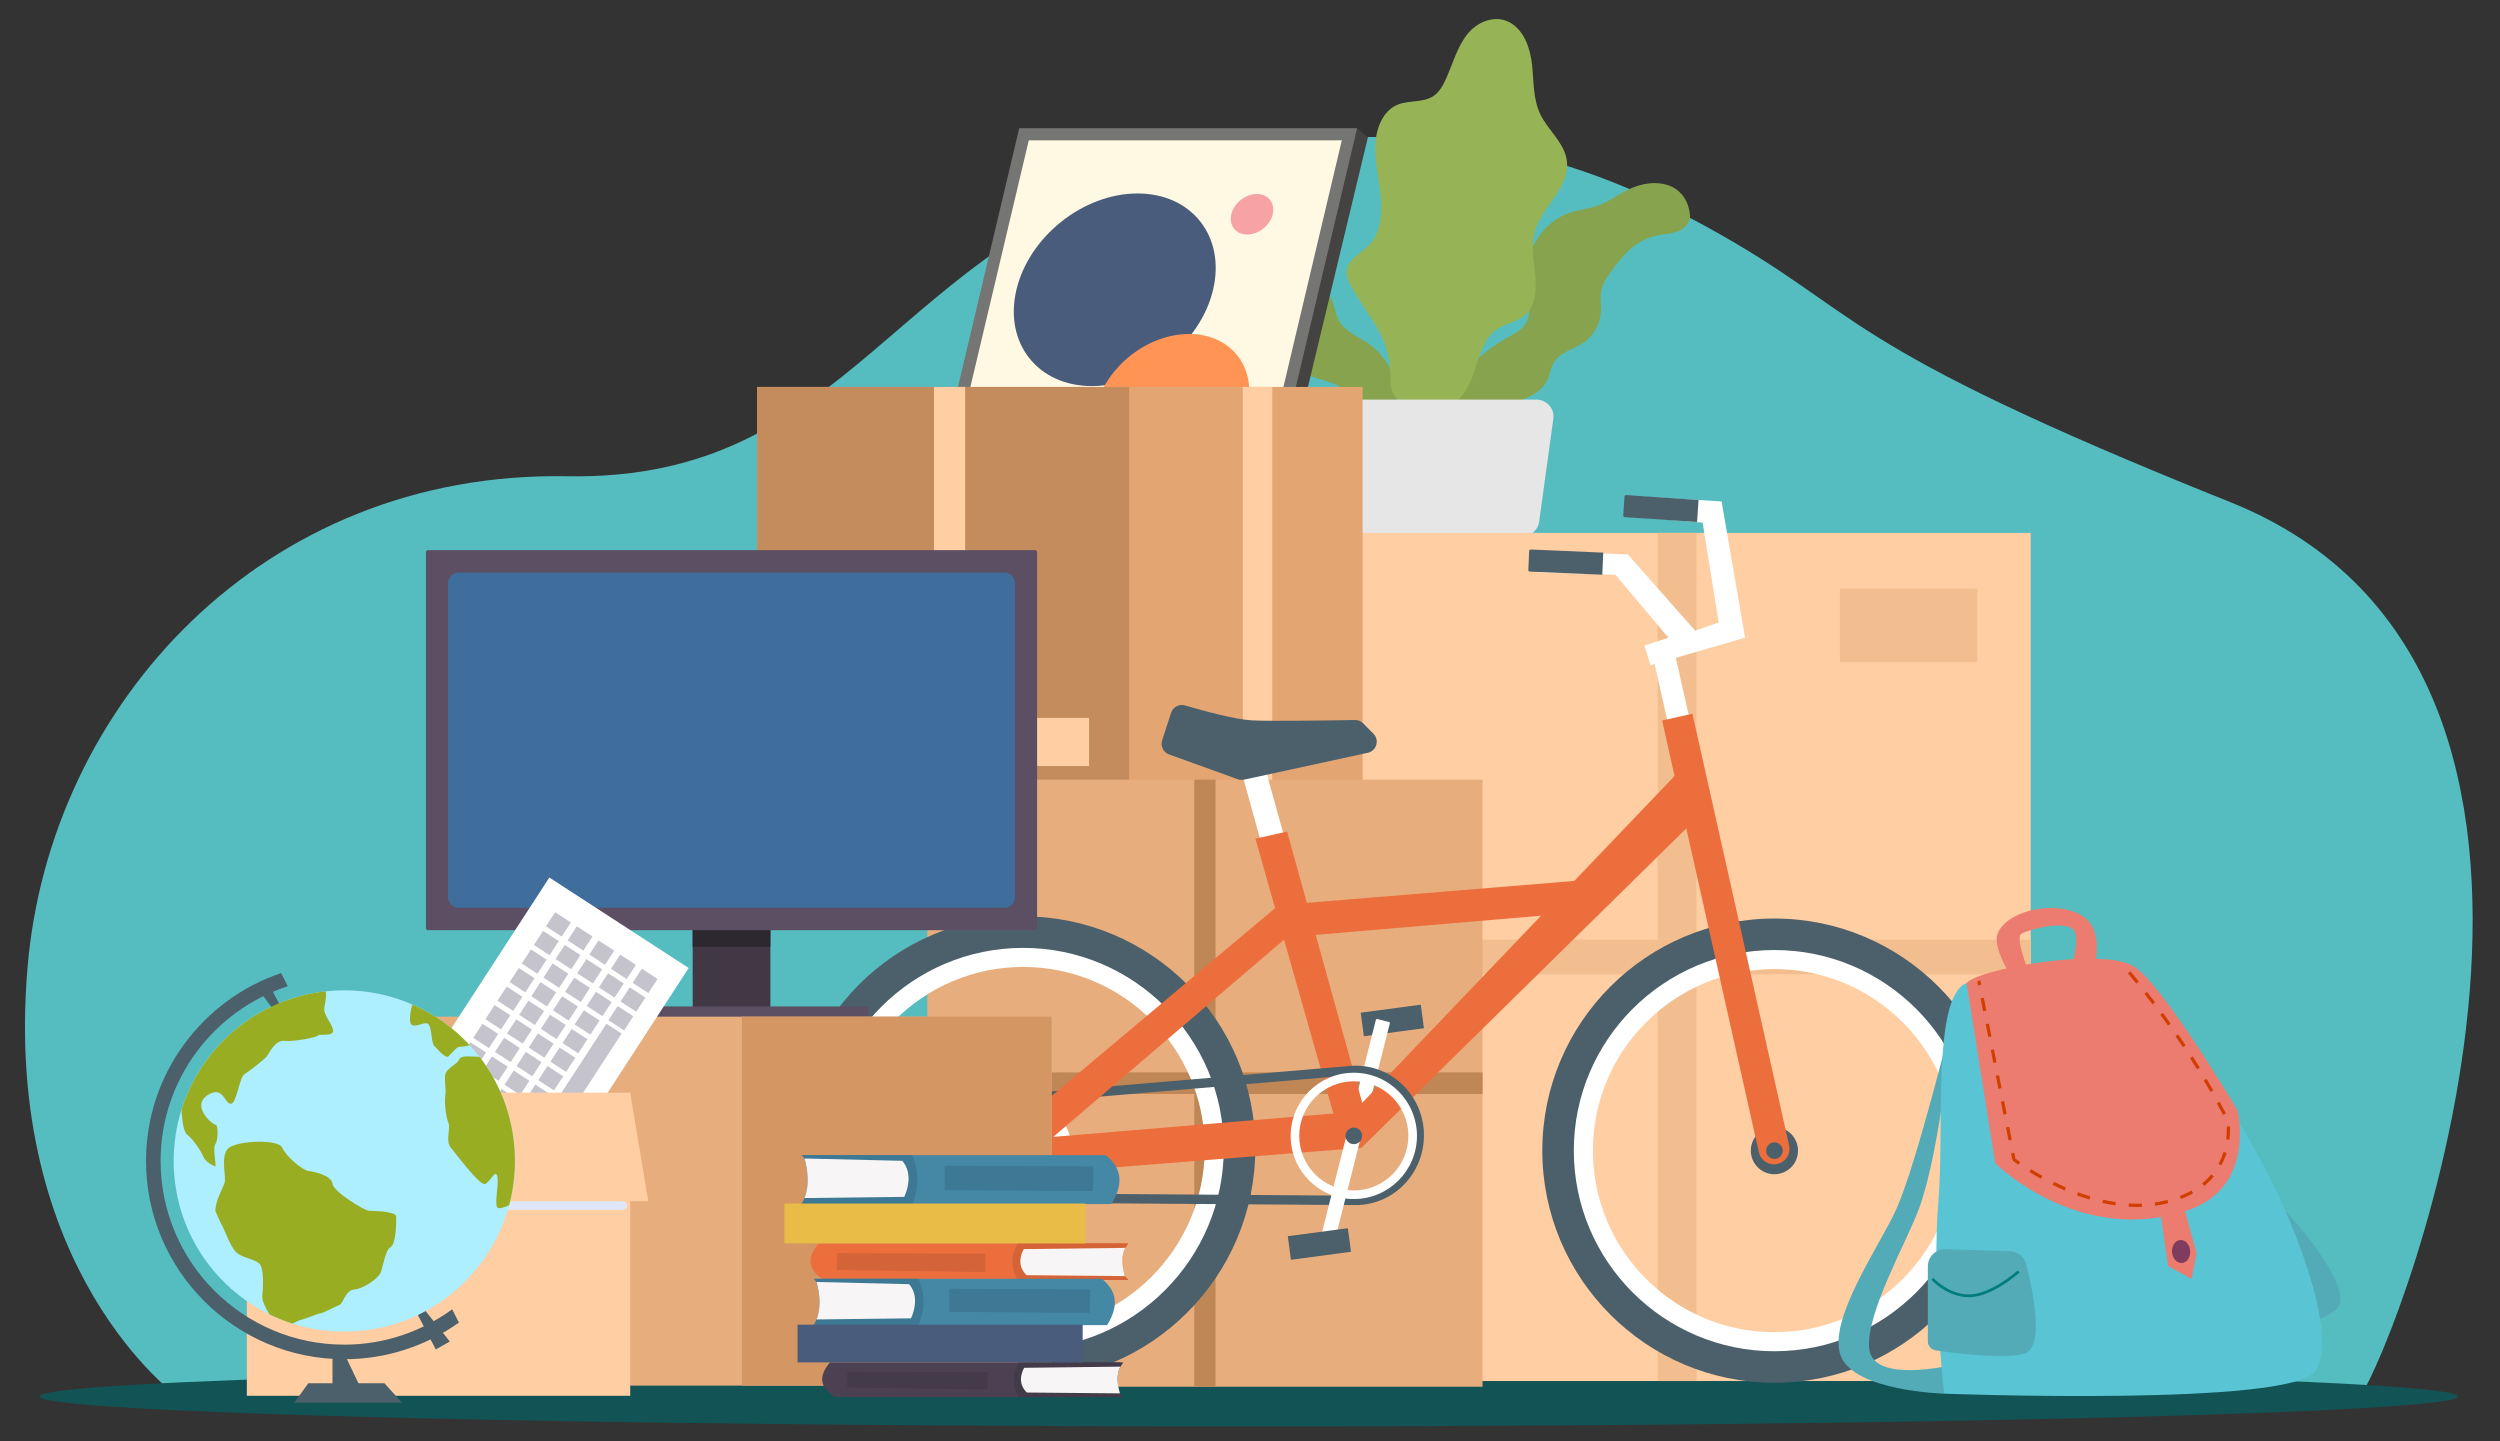 <?xml version="1.0" encoding="UTF-8"?>
<!-- Generator: Adobe Illustrator 28.3.0, SVG Export Plug-In . SVG Version: 6.00 Build 0)  -->
<svg xmlns="http://www.w3.org/2000/svg" xmlns:xlink="http://www.w3.org/1999/xlink" version="1.1" id="Ebene_1" x="0px" y="0px" viewBox="0 0 914 527" xml:space="preserve">
<rect x="0" y="0" width="914" height="527" fill="#333333" stroke="none"/>
<g>
	<g>
		<path fill="#55BDC0" d="M65.449,510.999c0,0-64.775-46.023-55.384-157.307C18.179,257.535,96.2,172.091,207.266,174.12    c104.501,1.909,118.813-85.423,223.494-113.813c90.149-24.449,151.476-0.331,193.445,22.763    c58.221,32.036,44.001,41.552,191.11,100.477c155.62,62.336,62.214,305.899,47.31,327.453H65.449z"></path>
	</g>
	<path fill="#125355" d="M898.546,510.534c0,6.056-197.914,10.966-442.054,10.966s-442.054-4.91-442.054-10.966   c0-6.056,197.914-10.966,442.054-10.966S898.546,504.478,898.546,510.534z"></path>
	<g>
		<g>
			<path fill="#88A34D" d="M486.419,139.829c-2.581-0.924-5.265-1.434-7.776-2.594c-2.511-1.159-4.936-3.16-5.779-5.857     c-0.724-2.316-0.173-4.725-0.515-7.098c-0.899-6.254-7.305-10.221-11.082-15.458c-2.629-3.646-3.998-8.002-5.317-12.255     c-1.554-5.011-3.12-10.087-3.457-15.222c-0.244-3.713,0.748-8.136,4.157-8.882c3.34-0.731,6.676,2.717,7.998,6.207     c1.321,3.49,1.487,7.29,3.054,10.689c4.08,8.843,16.066,12.081,19.522,21.154c0.805,2.113,1.066,4.4,2.114,6.415     c2.234,4.296,7.187,6.06,11.108,8.785c5.37,3.732,9.209,9.944,10.118,16.376c0.721,5.091-1.037,12.514-7.131,12.136     c-1.776-0.11-2.851-1.56-3.764-3.052c-1.24-2.025-2.344-4.094-4.053-5.774C493.041,142.869,489.676,140.995,486.419,139.829z"></path>
			<path fill="#88A34D" d="M551.743,123.045c2.29-1.284,4.761-2.524,6.12-4.824c2.294-3.88,0.661-9.173,0.146-13.948     c-1.271-11.79,5.644-23.189,16.12-26.572c3.512-1.134,7.317-1.442,10.751-2.767c3.033-1.17,5.678-3.095,8.511-4.662     c4.623-2.558,10.077-4.184,15.496-2.84c5.419,1.344,8.691,5.974,8.978,11.666c0.087,1.731-1.433,3.931-3.335,4.99     c-1.411,0.786-4.134,1.344-5.771,1.534c-10.038,1.165-14.358,6.293-20.283,14.361c-1.456,1.983-2.748,4.194-3.119,6.74     c-0.314,2.157,0.051,4.424-0.018,6.628c-0.148,4.745-2.426,9.155-6.051,11.712c-3.741,2.639-8.935,3.54-11.273,7.577     c-1.126,1.945-1.401,4.364-2.375,6.406c-1.981,4.154-6.458,6.118-10.656,7.757c-4.614,1.802-9.233,3.708-13.962,5.232     c-2.519,0.812-6.205,0.714-7.678-2.358c-1.287-2.685-0.475-5.997,0.387-8.455c1.191-3.394,3.119-6.521,5.549-9.019     C542.858,128.525,547.298,125.538,551.743,123.045z"></path>
			<path fill="#96B456" d="M504.79,122.41c-2.985-5.995-7.178-11.332-10.509-17.153c-0.984-1.719-1.919-3.578-1.945-5.493     c-0.066-4.806,5.104-6.964,8.226-10.19c4.096-4.233,4.815-11.041,4.251-17.37c-0.563-6.329-2.196-12.687-1.997-18.962     c0.199-6.275,2.749-12.785,8.211-14.99c4.071-1.644,9.156-0.676,12.848-3.019c2.263-1.436,3.665-3.926,4.795-6.439     c2.434-5.414,4.013-11.41,7.575-16.027c3.561-4.617,9.985-7.534,15.543-4.668c5.413,2.791,7.715,9.675,8.352,15.741     c0.638,6.066,0.318,12.395,3.042,18.011c2.666,5.497,8.017,9.743,9.411,15.615c2.57,10.829-9.421,17.86-11.756,28.244     c-1.097,4.875,0.035,10.169,0.474,15.309c0.439,5.14-0.038,10.778-3.55,14.013c-2.867,2.639-7.146,3.098-10.375,5.264     c-7.462,5.008-7.029,16.976-12.654,24.089c-4.027,5.092-11.264,6.585-17.687,4.699c-2.637-0.774-5.936-2.162-7.48-4.788     c-1.41-2.397-1.138-5.444-1.224-8.011C508.177,131.45,507.017,126.883,504.79,122.41z"></path>
			<path fill="#E6E6E6" d="M556.411,196.125h-65.113c-3.178,0-5.866-2.277-6.287-5.327l-5.214-37.755     c-0.509-3.682,2.45-6.955,6.287-6.955h75.541c3.837,0,6.795,3.273,6.287,6.955l-5.215,37.755     C562.276,193.848,559.589,196.125,556.411,196.125z"></path>
		</g>
		<g>
			
				<rect x="458.123" y="220.599" transform="matrix(6.123234e-17 -1 1 6.123234e-17 263.293 963.027)" fill="#FFCEA2" width="310.074" height="258.537"></rect>
			<rect x="672.66" y="215.214" fill="#F2BE8F" width="50.216" height="26.876"></rect>
			
				<rect x="606.83" y="220.599" transform="matrix(6.123234e-17 -1 1 6.123234e-17 263.292 963.028)" fill="#F2BE8F" width="12.66" height="258.537"></rect>
			
				<rect x="458.123" y="342.787" transform="matrix(6.123234e-17 -1 1 6.123234e-17 263.293 963.027)" fill="#F2BE8F" width="310.074" height="14.162"></rect>
		</g>
		<g>
			<g>
				<g>
					<g>
						<g>
							<polygon fill="#FFF8E3" points="453.382,217.955 334.391,217.955 374.374,49.083 493.365,49.083        "></polygon>
							<polygon fill="#454341" points="496.164,46.858 500.093,50.274 475.548,152.44 467.786,148.664        "></polygon>
							<g>
								<path fill="#757574" d="M455.128,220.181H331.591l41.037-173.323h123.536L455.128,220.181z M337.19,215.729h114.446          l38.929-164.42H376.119L337.19,215.729z"></path>
							</g>
						</g>
						<path fill="#495C7C" d="M443.504,105.94c-4.604,19.446-24.432,35.21-44.288,35.21s-32.219-15.764-27.615-35.21        s24.432-35.21,44.288-35.21C435.745,70.729,448.109,86.493,443.504,105.94z"></path>
						<path fill="#FF9455" d="M456.004,149.233c-3.548,14.986-18.829,27.135-34.131,27.135c-15.301,0-24.83-12.149-21.281-27.135        c3.548-14.986,18.829-27.135,34.131-27.135C450.024,122.098,459.552,134.246,456.004,149.233z"></path>
						<path fill="#649798" d="M403.425,182.189c-2.178,9.198-11.557,16.655-20.948,16.655c-9.392,0-15.24-7.457-13.062-16.655        c2.177-9.198,11.556-16.654,20.948-16.654C399.755,165.535,405.603,172.991,403.425,182.189z"></path>
						<path fill="#F7A2A3" d="M465.301,78.334c-0.969,4.09-5.139,7.405-9.315,7.405c-4.176,0-6.777-3.316-5.808-7.405        c0.969-4.09,5.139-7.406,9.315-7.406C463.669,70.928,466.27,74.244,465.301,78.334z"></path>
					</g>
				</g>
			</g>
			<g>
				<rect x="276.809" y="141.464" fill="#E3A572" width="221.356" height="148.097"></rect>
				<rect x="276.809" y="141.464" fill="#C48C5C" width="136.015" height="148.097"></rect>
				<rect x="341.463" y="141.464" fill="#FFCEA2" width="11.406" height="148.097"></rect>
				<rect x="454.363" y="141.464" fill="#FFCEA2" width="10.767" height="148.097"></rect>
				<rect x="365.129" y="262.467" fill="#FFCEA2" width="33.034" height="17.605"></rect>
			</g>
		</g>
		<g>
			<rect x="339.028" y="285.041" fill="#E8AD7D" width="202.988" height="221.946"></rect>
			<rect x="339.028" y="392.077" fill="#BF8756" width="202.988" height="7.875"></rect>
			<rect x="436.642" y="285.041" fill="#BF8756" width="7.761" height="221.946"></rect>
		</g>
		<g>
			
				<rect x="498.172" y="368.659" transform="matrix(0.991 -0.132 0.132 0.991 -44.87 70.648)" fill="#4C606B" width="22.161" height="8.706"></rect>
			<path fill="#FFFFFF" d="M492.209,415.614l10.828-42.812c0.048-0.188,0.239-0.302,0.427-0.255l4.411,1.117     c0.188,0.048,0.302,0.239,0.255,0.427l-10.828,42.81L492.209,415.614z"></path>
			<path fill="#FFFFFF" d="M648.729,497.476c-42.349,0-76.801-34.453-76.801-76.801c0-42.348,34.453-76.801,76.801-76.801     c42.348,0,76.801,34.453,76.801,76.801C725.529,463.023,691.077,497.476,648.729,497.476z M648.729,354.3     c-36.599,0-66.375,29.776-66.375,66.375c0,36.599,29.776,66.375,66.375,66.375c36.599,0,66.375-29.776,66.375-66.375     C715.104,384.076,685.328,354.3,648.729,354.3z"></path>
			<polygon fill="#FFFFFF" points="500.293,416.887 491.781,418.799 450.033,268.285 458.546,266.373    "></polygon>
			<path fill="#4C606B" d="M648.729,505.536c-46.792,0-84.86-38.068-84.86-84.86c0-46.793,38.068-84.86,84.86-84.86     c46.792,0,84.86,38.068,84.86,84.86C733.589,467.468,695.521,505.536,648.729,505.536z M648.729,347.334     c-40.44,0-73.341,32.901-73.341,73.341c0,40.44,32.901,73.34,73.341,73.34c40.44,0,73.34-32.901,73.34-73.34     C722.069,380.235,689.169,347.334,648.729,347.334z"></path>
			<g>
				<circle fill="#FFFFFF" cx="374.074" cy="419.887" r="17.639"></circle>
				<path fill="#FFFFFF" d="M374.074,496.688c-42.348,0-76.801-34.453-76.801-76.801c0-42.348,34.453-76.801,76.801-76.801      c42.348,0,76.801,34.453,76.801,76.801C450.875,462.235,416.422,496.688,374.074,496.688z M374.074,353.511      c-36.6,0-66.376,29.776-66.376,66.375s29.776,66.375,66.376,66.375c36.599,0,66.375-29.776,66.375-66.375      S410.673,353.511,374.074,353.511z"></path>
				<path fill="#4C606B" d="M374.074,504.747c-46.792,0-84.86-38.068-84.86-84.86s38.068-84.86,84.86-84.86      s84.86,38.068,84.86,84.86S420.866,504.747,374.074,504.747z M374.074,346.546c-40.44,0-73.34,32.901-73.34,73.34      s32.901,73.34,73.34,73.34s73.34-32.901,73.34-73.34S414.514,346.546,374.074,346.546z"></path>
			</g>
			<polygon fill="#EC6E3D" points="500.477,411.972 490.154,416.506 458.973,306.612 470.563,304.01    "></polygon>
			
				<rect x="623.226" y="237.318" transform="matrix(0.976 -0.219 0.219 0.976 -55.826 145.308)" fill="#FFFFFF" width="8.054" height="174.089"></rect>
			<polygon fill="#EC6E3D" points="618.916,276.7 623.252,296.237 497.75,419.629 492.154,409.338    "></polygon>
			<g>
				<path fill="#4C606B" d="M495.639,440.584l-121.671-0.866c-10.725,0-19.458-8.918-19.458-19.88      c0-10.139,7.445-18.638,17.32-19.766l121.151-10.314c0.842-0.098,1.743-0.152,2.659-0.152c13.762,0,24.955,11.436,24.955,25.486      C520.594,429.148,509.401,440.584,495.639,440.584z M495.639,393.038c-0.785,0-1.561,0.044-2.324,0.131l-121.148,10.313      c-8.091,0.926-14.231,7.959-14.231,16.355c0,9.071,7.197,16.448,16.042,16.448l121.671,0.866      c11.861,0,21.517-9.894,21.517-22.06C517.167,402.932,507.51,393.038,495.639,393.038z"></path>
			</g>
			<path fill="#EC6E3D" d="M493.2,406.603l-108.132,9.038l87.288-74.594l-6.193-9.025l-97.746,82.098     c-2.501,1.916-3.745,5.067-3.233,8.189c0.715,4.359,4.613,7.45,8.99,7.128l123.575-9.808L493.2,406.603z"></path>
			<polygon fill="#EC6E3D" points="579.913,321.718 570.909,334.138 472.471,342.512 468.615,330.826    "></polygon>
			<path fill="#4C606B" d="M657.353,420.676c0,4.763-3.862,8.624-8.624,8.624c-4.763,0-8.625-3.862-8.625-8.624     c0-4.763,3.862-8.625,8.625-8.625C653.492,412.051,657.353,415.912,657.353,420.676z"></path>
			<path fill="#4C606B" d="M428.145,260.609l-3.26,10.03c-0.692,2.129,0.43,4.424,2.537,5.184l25.111,9.068     c0.734,0.265,1.527,0.317,2.289,0.152l45.244-9.821c3.194-0.693,4.369-4.636,2.076-6.965l-3.726-3.784     c-0.798-0.81-1.89-1.258-3.027-1.237c-6.645,0.118-30.04,0.498-37.52,0.142c-6.338-0.302-18.423-3.646-24.609-5.468     C431.105,257.276,428.84,258.473,428.145,260.609z"></path>
			<path fill="#FFFFFF" d="M637.997,233.125l-8.583-49.799l-28.787-1.762c-1.385,2.606-1.406,4.92,0.096,7.725l21.753,1.778     l5.881,36.514l-8.609,2.98l-24.633-27.877l-33.486-1.264c-2.061,2.494-1.883,5.654,0.649,7.774l28.301,0.945l19.428,23.014     l-8.805,2.833l2.196,7.208L637.997,233.125z"></path>
			<path fill="#EC6E3D" d="M649.812,425.55c-3.056,0.686-6.089-1.235-6.776-4.29l-35.36-157.844l11.066-2.485l35.36,157.844     C654.788,421.83,652.867,424.864,649.812,425.55z"></path>
			<path fill="#4C606B" d="M585.803,210.126l-26.502-1.147c-0.315-0.014-0.559-0.28-0.546-0.595l0.3-6.94     c0.014-0.315,0.28-0.559,0.595-0.546l26.502,1.148L585.803,210.126z"></path>
			<path fill="#4C606B" d="M620.448,190.858l-26.467-1.789c-0.315-0.021-0.553-0.294-0.531-0.608l0.469-6.93     c0.021-0.315,0.294-0.552,0.608-0.531l26.466,1.789L620.448,190.858z"></path>
			<g>
				<path fill="#FFFFFF" d="M494.953,438.365c-12.732,0-23.089-10.358-23.089-23.089c0-12.732,10.358-23.089,23.089-23.089      c12.732,0,23.089,10.358,23.089,23.089C518.042,428.007,507.685,438.365,494.953,438.365z M494.953,395.321      c-11.003,0-19.955,8.952-19.955,19.955c0,11.003,8.952,19.955,19.955,19.955c11.003,0,19.955-8.952,19.955-19.955      C514.908,404.273,505.957,395.321,494.953,395.321z"></path>
			</g>
			
				<rect x="469.974" y="432.128" transform="matrix(-0.245 0.97 -0.97 -0.245 1031.725 66.236)" fill="#FFFFFF" width="40.207" height="5.254"></rect>
			
				<rect x="471.522" y="450.406" transform="matrix(0.991 -0.132 0.132 0.991 -55.919 67.841)" fill="#4C606B" width="22.161" height="8.706"></rect>
			<path fill="#4C606B" d="M497.99,415.276c0,1.677-1.36,3.036-3.037,3.036c-1.677,0-3.037-1.359-3.037-3.036     c0-1.677,1.36-3.037,3.037-3.037C496.63,412.24,497.99,413.599,497.99,415.276z"></path>
			<path fill="#4C606B" d="M377.11,419.887c0,1.677-1.36,3.037-3.037,3.037s-3.036-1.36-3.036-3.037s1.359-3.037,3.036-3.037     S377.11,418.21,377.11,419.887z"></path>
			<path fill="#4C606B" d="M651.765,420.676c0,1.676-1.359,3.036-3.036,3.036c-1.677,0-3.037-1.36-3.037-3.036     c0-1.677,1.36-3.037,3.037-3.037C650.406,417.639,651.765,418.999,651.765,420.676z"></path>
		</g>
		<g>
			<g>
				<rect x="253.239" y="335.637" fill="#413745" width="28.411" height="35.527"></rect>
				<rect x="253.239" y="335.637" fill="#2D2730" width="28.411" height="10.527"></rect>
				<rect x="217.32" y="367.949" fill="#5C4F63" width="100.248" height="4.556"></rect>
			</g>
			<path fill="#5C4F63" d="M378.443,340.084H156.445c-0.399,0-0.722-0.323-0.722-0.722V201.863c0-0.399,0.323-0.722,0.722-0.722     h221.998c0.399,0,0.722,0.323,0.722,0.722v137.499C379.166,339.76,378.842,340.084,378.443,340.084z"></path>
			<path fill="#3F6D9C" d="M163.815,328.001V213.223c0-2.145,1.738-3.883,3.883-3.883H367.19c2.145,0,3.883,1.738,3.883,3.883     v114.777c0,2.145-1.738,3.883-3.883,3.883H167.698C165.554,331.884,163.815,330.145,163.815,328.001z"></path>
		</g>
		<g>
			<path fill="#53ABB8" d="M835.542,442.661c0,0,27.8,29.704,18.022,36.58c-9.778,6.876-38.006,13.132-38.006,13.132l-14.745-37.028     L835.542,442.661z"></path>
			<path fill="#53ABB8" d="M713.52,499.082c0,0-28.84,6.904-30.133-6.01c-1.293-12.913,13.846-39.251,18.236-51.298     c8.104-22.241,12.223-69.704,12.223-69.704s-13.089,53.357-20.551,69.999c-5.856,13.058-25.188,40.396-20.376,53.494     c4.812,13.098,37.831,13.962,37.831,13.962L713.52,499.082z"></path>
			<path fill="#EB7C6F" d="M764.662,357.639c0,0,6.239-17.133-3.708-23.001c-9.947-5.867-27.667-1.525-30.662,6.835     c-2.1,5.865,7.242,19.096,7.242,19.096l5.695-1.497c0,0-7.047-16.074-4.171-17.718s15.738-4.956,18.988-1.407     c3.25,3.549-2.333,18.29-2.333,18.29L764.662,357.639z"></path>
			<path fill="#59C4D4" d="M710.751,509.525c0,0-4.556-41.165-2.063-70.488c2.215-26.064-2.366-74.754,10.284-79.628     c15.735-6.064,43.89-8.66,58.533-1.994c14.644,6.665,38.496,47.708,49.055,66.791c10.559,19.083,28.99,63.154,19.966,77.018     C837.978,514.353,710.751,509.525,710.751,509.525z"></path>
			<polygon fill="#EB7C6F" points="796.635,434.683 803.046,458.171 801.255,467.572 792.652,462.882 789.281,439.172    "></polygon>
			<path fill="#EB7C6F" d="M818.021,405.934c0,0,7.052,28.287-18.54,36.675c-39.661,12.999-70.017-17.308-70.017-17.308     l-10.492-65.893c4.498-5.207,48.421-13.021,60.69-6.354C790.121,358.739,818.021,405.934,818.021,405.934z"></path>
			<g>
				<path fill="#D03E00" d="M778.225,441.182l0.07-1.199c1.573,0.091,3.16,0.117,4.751,0.056l0.046,1.203      c-0.597,0.022-1.192,0.033-1.788,0.033C780.274,441.275,779.247,441.243,778.225,441.182z M787.775,439.62      c1.453-0.206,2.898-0.49,4.289-0.841l0.358-0.091l0.305,1.162l-0.364,0.094c-1.438,0.362-2.925,0.653-4.419,0.866      L787.775,439.62z M768.613,439.788l0.264-1.175c1.584,0.357,3.161,0.652,4.685,0.876l-0.175,1.19      C771.834,440.451,770.228,440.152,768.613,439.788z M759.318,437.021l0.413-1.131c1.526,0.559,3.051,1.068,4.532,1.51      l-0.344,1.153C762.415,438.103,760.866,437.587,759.318,437.021z M796.935,437.248c1.511-0.582,2.95-1.255,4.275-1.997      l0.587,1.049c-1.374,0.77-2.864,1.466-4.429,2.069L796.935,437.248z M750.416,433.186l0.532-1.077      c1.443,0.711,2.904,1.386,4.343,2.006l-0.476,1.106C753.357,434.593,751.877,433.909,750.416,433.186z M805.105,432.623      c1.233-0.996,2.359-2.1,3.346-3.278l0.922,0.774c-1.037,1.237-2.218,2.394-3.511,3.441L805.105,432.623z M741.945,428.486      l0.633-1.024c1.355,0.84,2.745,1.654,4.131,2.423l-0.583,1.053C744.721,430.159,743.315,429.333,741.945,428.486z       M811.081,425.474c0.733-1.355,1.344-2.808,1.816-4.321l1.148,0.357c-0.495,1.588-1.136,3.114-1.907,4.537L811.081,425.474z       M735.938,424.414c-0.182-0.139-0.698-2.758-0.698-2.758l1.181-0.232l0.426,2.171c0.276,0.208,0.863,0.644,1.727,1.245      l-0.688,0.986C736.717,425.014,736.042,424.494,735.938,424.414z M733.385,412.213l1.181-0.232l0.927,4.722l-1.181,0.232      L733.385,412.213z M813.888,416.556c0.146-1.153,0.219-2.324,0.219-3.482c-0.001-0.443-0.012-0.854-0.028-1.22l1.201-0.056      c0.018,0.385,0.029,0.812,0.03,1.275c0,1.209-0.077,2.431-0.229,3.634L813.888,416.556z M810.453,403.375l1.054-0.58      c0.772,1.406,1.532,2.822,2.282,4.246l-1.063,0.561C811.978,406.184,811.221,404.775,810.453,403.375z M731.531,402.77      l1.181-0.232l0.927,4.722l-1.181,0.232L731.531,402.77z M805.694,395.034l1.035-0.614c0.82,1.381,1.627,2.77,2.425,4.167      l-1.044,0.595C807.315,397.792,806.51,396.409,805.694,395.034z M729.676,393.327l1.181-0.232l0.927,4.722l-1.181,0.232      L729.676,393.327z M800.659,386.86l1.013-0.648c0.865,1.353,1.719,2.714,2.562,4.083l-1.024,0.63      C802.37,389.562,801.52,388.207,800.659,386.86z M727.823,383.886l1.181-0.232l0.927,4.72l-1.181,0.232L727.823,383.886z       M795.357,378.854l0.991-0.68c0.909,1.323,1.807,2.656,2.695,3.997l-1.002,0.664C797.156,381.5,796.262,380.174,795.357,378.854      z M725.969,374.443l1.181-0.232l0.927,4.72l-1.181,0.232L725.969,374.443z M789.802,371.021l0.97-0.711      c0.951,1.297,1.89,2.599,2.821,3.911l-0.982,0.695C791.685,373.61,790.748,372.311,789.802,371.021z M724.114,365l1.181-0.232      l0.927,4.72l-1.181,0.232L724.114,365z M784.004,363.365l0.948-0.739c0.99,1.266,1.969,2.541,2.939,3.82l-0.958,0.726      C785.965,365.896,784.989,364.627,784.004,363.365z M722.879,358.713l1.181-0.232l0.308,1.564l-1.181,0.232L722.879,358.713z       M777.977,355.885l0.926-0.768c1.026,1.236,2.045,2.481,3.052,3.731l-0.936,0.755      C780.015,358.356,779.001,357.118,777.977,355.885z"></path>
			</g>
			<path fill="#803C5F" d="M794.093,457.775c0.156,2.32,1.766,4.101,3.597,3.978c1.832-0.123,3.19-2.102,3.035-4.422     c-0.155-2.32-1.765-4.101-3.597-3.978C795.297,453.476,793.938,455.456,794.093,457.775z"></path>
			<path fill="#53ABB8" d="M734.864,457.413c2.796,0.085,5.19,2.012,5.886,4.721c2.454,9.544,6.984,30.845-0.868,32.821     c-8.05,2.026-25.385-0.24-32.215-1.265c-1.645-0.247-2.849-1.659-2.849-3.322v-27.405c0-3.538,2.925-6.374,6.461-6.267     L734.864,457.413z"></path>
			<path fill="#007D7A" d="M719.805,474.247c0.1,0,0.199-0.001,0.298-0.003c8.353-0.162,17.875-8.662,18.276-9.025l-0.672-0.746     c-0.096,0.085-9.648,8.611-17.624,8.766c-7.614,0.162-13.184-5.994-13.239-6.055l-0.75,0.668     C706.329,468.115,711.879,474.247,719.805,474.247z"></path>
		</g>
		<g>
			<rect x="154.395" y="371.687" fill="#E8AD7D" width="230.089" height="134.892"></rect>
			<rect x="271.232" y="371.687" fill="#D49764" width="113.252" height="134.892"></rect>
			<polygon fill="#DB9E6C" points="222.305,428.778 210.017,425.914 210.017,372.502 222.305,372.502    "></polygon>
		</g>
		<g>
			
				<rect x="150.827" y="324.233" transform="matrix(-0.839 -0.545 0.545 -0.839 111.178 847.354)" fill="#FFFFFF" width="60.708" height="165.932"></rect>
			<g>
				
					<rect x="201.153" y="334.453" transform="matrix(-0.546 0.838 -0.838 -0.546 598.812 351.301)" fill="#C5C3CC" width="6.162" height="6.845"></rect>
				
					<rect x="196.726" y="341.246" transform="matrix(-0.546 0.838 -0.838 -0.546 597.656 365.532)" fill="#C5C3CC" width="6.162" height="6.845"></rect>
				
					<rect x="192.296" y="348.041" transform="matrix(-0.546 0.838 -0.838 -0.546 596.5 379.728)" fill="#C5C3CC" width="6.162" height="6.845"></rect>
				
					<rect x="187.869" y="354.835" transform="matrix(-0.546 0.838 -0.838 -0.546 595.347 393.943)" fill="#C5C3CC" width="6.162" height="6.845"></rect>
				
					<rect x="183.44" y="361.629" transform="matrix(-0.546 0.838 -0.838 -0.546 594.192 408.156)" fill="#C5C3CC" width="6.162" height="6.845"></rect>
				
					<rect x="179.01" y="368.423" transform="matrix(-0.546 0.838 -0.838 -0.546 593.036 422.34)" fill="#C5C3CC" width="6.162" height="6.845"></rect>
				
					<rect x="174.582" y="375.217" transform="matrix(-0.546 0.838 -0.838 -0.546 591.877 436.585)" fill="#C5C3CC" width="6.162" height="6.845"></rect>
				
					<rect x="170.153" y="382.011" transform="matrix(-0.546 0.838 -0.838 -0.546 590.728 450.768)" fill="#C5C3CC" width="6.162" height="6.845"></rect>
				
					<rect x="165.725" y="388.805" transform="matrix(-0.546 0.838 -0.838 -0.546 589.567 465.013)" fill="#C5C3CC" width="6.162" height="6.845"></rect>
				
					<rect x="161.296" y="395.599" transform="matrix(-0.546 0.838 -0.838 -0.546 588.417 479.195)" fill="#C5C3CC" width="6.162" height="6.845"></rect>
				
					<rect x="156.867" y="402.392" transform="matrix(-0.546 0.838 -0.838 -0.546 587.255 493.44)" fill="#C5C3CC" width="6.162" height="6.845"></rect>
				
					<rect x="152.438" y="409.187" transform="matrix(-0.546 0.838 -0.838 -0.546 586.106 507.625)" fill="#C5C3CC" width="6.162" height="6.845"></rect>
				
					<rect x="148.01" y="415.981" transform="matrix(-0.546 0.838 -0.838 -0.546 584.943 521.87)" fill="#C5C3CC" width="6.162" height="6.845"></rect>
				
					<rect x="143.581" y="422.775" transform="matrix(-0.546 0.838 -0.838 -0.546 583.797 536.051)" fill="#C5C3CC" width="6.162" height="6.845"></rect>
				
					<rect x="137.995" y="431.345" transform="matrix(-0.546 0.838 -0.838 -0.546 582.33 554.014)" fill="#C5C3CC" width="6.162" height="6.845"></rect>
				
					<rect x="133.565" y="438.139" transform="matrix(-0.546 0.838 -0.838 -0.546 581.173 568.229)" fill="#C5C3CC" width="6.162" height="6.845"></rect>
				
					<rect x="129.137" y="444.934" transform="matrix(-0.546 0.838 -0.838 -0.546 580.029 582.41)" fill="#C5C3CC" width="6.162" height="6.845"></rect>
				
					<rect x="123.551" y="453.504" transform="matrix(-0.546 0.838 -0.838 -0.546 578.573 600.34)" fill="#C5C3CC" width="6.162" height="6.845"></rect>
				
					<rect x="119.123" y="460.298" transform="matrix(-0.546 0.838 -0.838 -0.546 577.407 614.588)" fill="#C5C3CC" width="6.162" height="6.845"></rect>
				
					<rect x="114.693" y="467.092" transform="matrix(-0.546 0.838 -0.838 -0.546 576.26 628.768)" fill="#C5C3CC" width="6.162" height="6.845"></rect>
				
					<rect x="209.078" y="339.618" transform="matrix(-0.546 0.838 -0.838 -0.546 615.392 352.617)" fill="#C5C3CC" width="6.162" height="6.845"></rect>
				
					<rect x="204.649" y="346.411" transform="matrix(-0.546 0.838 -0.838 -0.546 614.236 366.829)" fill="#C5C3CC" width="6.162" height="6.845"></rect>
				
					<rect x="200.219" y="353.206" transform="matrix(-0.546 0.838 -0.838 -0.546 613.079 381.045)" fill="#C5C3CC" width="6.162" height="6.845"></rect>
				
					<rect x="195.791" y="360" transform="matrix(-0.546 0.838 -0.838 -0.546 611.922 395.291)" fill="#C5C3CC" width="6.162" height="6.845"></rect>
				
					<rect x="191.363" y="366.794" transform="matrix(-0.546 0.838 -0.838 -0.546 610.768 409.494)" fill="#C5C3CC" width="6.162" height="6.845"></rect>
				
					<rect x="186.933" y="373.588" transform="matrix(-0.546 0.838 -0.838 -0.546 609.61 423.719)" fill="#C5C3CC" width="6.162" height="6.845"></rect>
				
					<rect x="182.505" y="380.381" transform="matrix(-0.546 0.838 -0.838 -0.546 608.458 437.9)" fill="#C5C3CC" width="6.162" height="6.845"></rect>
				
					<rect x="178.078" y="387.176" transform="matrix(-0.546 0.838 -0.838 -0.546 607.302 452.147)" fill="#C5C3CC" width="6.162" height="6.845"></rect>
				
					<rect x="173.647" y="393.97" transform="matrix(-0.546 0.838 -0.838 -0.546 606.148 466.329)" fill="#C5C3CC" width="6.162" height="6.845"></rect>
				
					<rect x="169.219" y="400.764" transform="matrix(-0.546 0.838 -0.838 -0.546 604.988 480.575)" fill="#C5C3CC" width="6.162" height="6.845"></rect>
				
					<rect x="164.791" y="407.557" transform="matrix(-0.546 0.838 -0.838 -0.546 603.838 494.755)" fill="#C5C3CC" width="6.162" height="6.845"></rect>
				
					<rect x="160.363" y="414.352" transform="matrix(-0.546 0.838 -0.838 -0.546 602.673 509.026)" fill="#C5C3CC" width="6.162" height="6.845"></rect>
				
					<rect x="155.934" y="421.145" transform="matrix(-0.546 0.838 -0.838 -0.546 601.533 523.161)" fill="#C5C3CC" width="6.162" height="6.845"></rect>
				
					<rect x="150.596" y="426.484" transform="matrix(-0.546 0.838 -0.838 -0.546 600.558 535.069)" fill="#C5C3CC" width="9.442" height="7.51"></rect>
				
					<rect x="145.918" y="436.51" transform="matrix(-0.546 0.838 -0.838 -0.546 598.907 555.363)" fill="#C5C3CC" width="6.162" height="6.845"></rect>
				
					<rect x="141.489" y="443.304" transform="matrix(-0.546 0.838 -0.838 -0.546 597.76 569.542)" fill="#C5C3CC" width="6.162" height="6.845"></rect>
				
					<rect x="137.062" y="450.099" transform="matrix(-0.546 0.838 -0.838 -0.546 596.597 583.791)" fill="#C5C3CC" width="6.162" height="6.845"></rect>
				
					<rect x="131.474" y="458.669" transform="matrix(-0.546 0.838 -0.838 -0.546 595.138 601.723)" fill="#C5C3CC" width="6.162" height="6.845"></rect>
				
					<rect x="127.046" y="465.462" transform="matrix(-0.546 0.838 -0.838 -0.546 593.993 615.901)" fill="#C5C3CC" width="6.162" height="6.845"></rect>
				
					<rect x="122.618" y="472.256" transform="matrix(-0.546 0.838 -0.838 -0.546 592.82 630.171)" fill="#C5C3CC" width="6.162" height="6.845"></rect>
				
					<rect x="217" y="344.783" transform="matrix(-0.546 0.838 -0.838 -0.546 631.967 353.965)" fill="#C5C3CC" width="6.162" height="6.845"></rect>
				
					<rect x="212.572" y="351.577" transform="matrix(-0.546 0.838 -0.838 -0.546 630.811 368.21)" fill="#C5C3CC" width="6.162" height="6.845"></rect>
				
					<rect x="208.143" y="358.37" transform="matrix(-0.546 0.838 -0.838 -0.546 629.654 382.423)" fill="#C5C3CC" width="6.162" height="6.845"></rect>
				
					<rect x="203.715" y="365.165" transform="matrix(-0.546 0.838 -0.838 -0.546 628.501 396.638)" fill="#C5C3CC" width="6.162" height="6.845"></rect>
				
					<rect x="199.287" y="371.959" transform="matrix(-0.546 0.838 -0.838 -0.546 627.348 410.819)" fill="#C5C3CC" width="6.162" height="6.845"></rect>
				
					<rect x="194.857" y="378.753" transform="matrix(-0.546 0.838 -0.838 -0.546 626.187 425.067)" fill="#C5C3CC" width="6.162" height="6.845"></rect>
				
					<rect x="190.428" y="385.546" transform="matrix(-0.546 0.838 -0.838 -0.546 625.035 439.247)" fill="#C5C3CC" width="6.162" height="6.845"></rect>
				
					<rect x="186" y="392.341" transform="matrix(-0.546 0.838 -0.838 -0.546 623.877 453.496)" fill="#C5C3CC" width="6.162" height="6.845"></rect>
				
					<rect x="181.572" y="399.135" transform="matrix(-0.546 0.838 -0.838 -0.546 622.726 467.675)" fill="#C5C3CC" width="6.162" height="6.845"></rect>
				
					<rect x="177.143" y="405.928" transform="matrix(-0.546 0.838 -0.838 -0.546 621.57 481.889)" fill="#C5C3CC" width="6.162" height="6.845"></rect>
				
					<rect x="172.715" y="412.723" transform="matrix(-0.546 0.838 -0.838 -0.546 620.416 496.116)" fill="#C5C3CC" width="6.162" height="6.845"></rect>
				
					<rect x="168.285" y="419.517" transform="matrix(-0.546 0.838 -0.838 -0.546 619.26 510.318)" fill="#C5C3CC" width="6.162" height="6.845"></rect>
				
					<rect x="161.883" y="426.885" transform="matrix(-0.546 0.838 -0.838 -0.546 617.948 526.44)" fill="#C5C3CC" width="8.926" height="7.51"></rect>
				
					<rect x="159.428" y="433.104" transform="matrix(-0.546 0.838 -0.838 -0.546 616.942 538.779)" fill="#C5C3CC" width="6.162" height="6.845"></rect>
				
					<rect x="139.398" y="463.834" transform="matrix(-0.546 0.838 -0.838 -0.546 611.727 603.034)" fill="#C5C3CC" width="6.162" height="6.845"></rect>
				
					<rect x="134.97" y="470.627" transform="matrix(-0.546 0.838 -0.838 -0.546 610.571 617.247)" fill="#C5C3CC" width="6.162" height="6.845"></rect>
				
					<rect x="130.541" y="477.421" transform="matrix(-0.546 0.838 -0.838 -0.546 609.416 631.461)" fill="#C5C3CC" width="6.162" height="6.844"></rect>
				
					<rect x="224.925" y="349.948" transform="matrix(-0.546 0.838 -0.838 -0.546 648.545 355.343)" fill="#C5C3CC" width="6.162" height="6.845"></rect>
				
					<rect x="220.496" y="356.742" transform="matrix(-0.546 0.838 -0.838 -0.546 647.388 369.558)" fill="#C5C3CC" width="6.162" height="6.845"></rect>
				
					<rect x="216.066" y="363.535" transform="matrix(-0.546 0.838 -0.838 -0.546 646.231 383.772)" fill="#C5C3CC" width="6.162" height="6.845"></rect>
				
					<rect x="211.638" y="370.33" transform="matrix(-0.546 0.838 -0.838 -0.546 645.078 397.955)" fill="#C5C3CC" width="6.162" height="6.845"></rect>
				
					<rect x="207.209" y="377.124" transform="matrix(-0.546 0.838 -0.838 -0.546 643.921 412.2)" fill="#C5C3CC" width="6.162" height="6.845"></rect>
				
					<rect x="202.78" y="383.917" transform="matrix(-0.546 0.838 -0.838 -0.546 642.764 426.414)" fill="#C5C3CC" width="6.162" height="6.845"></rect>
				
					<rect x="198.352" y="390.711" transform="matrix(-0.546 0.838 -0.838 -0.546 641.612 440.595)" fill="#C5C3CC" width="6.162" height="6.845"></rect>
				
					<rect x="193.924" y="397.506" transform="matrix(-0.546 0.838 -0.838 -0.546 640.46 454.808)" fill="#C5C3CC" width="6.162" height="6.845"></rect>
				
					<rect x="189.493" y="404.3" transform="matrix(-0.546 0.838 -0.838 -0.546 639.296 469.047)" fill="#C5C3CC" width="6.161" height="6.844"></rect>
				
					<rect x="185.066" y="411.093" transform="matrix(-0.546 0.838 -0.838 -0.546 638.146 483.237)" fill="#C5C3CC" width="6.162" height="6.845"></rect>
				
					<rect x="180.637" y="417.888" transform="matrix(-0.546 0.838 -0.838 -0.546 636.99 497.463)" fill="#C5C3CC" width="6.162" height="6.845"></rect>
				
					<rect x="176.21" y="424.681" transform="matrix(-0.546 0.838 -0.838 -0.546 635.822 511.755)" fill="#C5C3CC" width="6.162" height="6.845"></rect>
				
					<rect x="171.78" y="431.475" transform="matrix(-0.546 0.838 -0.838 -0.546 634.682 525.879)" fill="#C5C3CC" width="6.162" height="6.845"></rect>
				
					<rect x="165.857" y="435.733" transform="matrix(-0.546 0.838 -0.838 -0.546 631.027 539.891)" fill="#C5C3CC" width="6.761" height="10.361"></rect>
				
					<rect x="157.337" y="453.635" transform="matrix(-0.546 0.838 -0.838 -0.546 630.907 572.274)" fill="#C5C3CC" width="6.162" height="6.845"></rect>
				
					<rect x="147.321" y="468.999" transform="matrix(-0.546 0.838 -0.838 -0.546 628.292 604.418)" fill="#C5C3CC" width="6.162" height="6.845"></rect>
				
					<rect x="142.892" y="475.792" transform="matrix(-0.546 0.838 -0.838 -0.546 627.147 618.596)" fill="#C5C3CC" width="6.162" height="6.845"></rect>
				
					<rect x="138.464" y="482.586" transform="matrix(-0.546 0.838 -0.838 -0.546 625.981 632.845)" fill="#C5C3CC" width="6.162" height="6.845"></rect>
				
					<rect x="232.847" y="355.112" transform="matrix(-0.546 0.838 -0.838 -0.546 665.12 356.659)" fill="#C5C3CC" width="6.162" height="6.845"></rect>
				
					<rect x="228.419" y="361.906" transform="matrix(-0.546 0.838 -0.838 -0.546 663.965 370.906)" fill="#C5C3CC" width="6.162" height="6.845"></rect>
				
					<rect x="223.991" y="368.699" transform="matrix(-0.546 0.838 -0.838 -0.546 662.809 385.172)" fill="#C5C3CC" width="6.162" height="6.845"></rect>
				<polygon fill="#C5C3CC" points="193.292,417.87 195.138,415.038 195.875,413.908 199.567,408.244 200.304,407.114       203.995,401.45 204.732,400.32 208.424,394.657 209.161,393.526 212.853,387.863 213.589,386.732 217.281,381.069       221.71,374.275 227.265,377.896 222.837,384.69 219.145,390.354 218.408,391.484 214.717,397.147 213.98,398.278       210.288,403.941 209.551,405.072 205.859,410.735 205.122,411.866 201.431,417.529 200.694,418.66 198.848,421.492       197.002,424.323 191.447,420.702     "></polygon>
				
					<rect x="188.562" y="423.053" transform="matrix(-0.546 0.838 -0.838 -0.546 653.571 498.798)" fill="#C5C3CC" width="6.162" height="6.845"></rect>
				
					<rect x="184.134" y="429.847" transform="matrix(-0.546 0.838 -0.838 -0.546 652.41 513.046)" fill="#C5C3CC" width="6.162" height="6.845"></rect>
				
					<rect x="179.703" y="436.64" transform="matrix(-0.546 0.838 -0.838 -0.546 651.258 527.226)" fill="#C5C3CC" width="6.162" height="6.845"></rect>
				
					<rect x="175.275" y="443.434" transform="matrix(-0.546 0.838 -0.838 -0.546 650.096 541.475)" fill="#C5C3CC" width="6.162" height="6.845"></rect>
				
					<rect x="169.689" y="452.004" transform="matrix(-0.546 0.838 -0.838 -0.546 648.646 559.37)" fill="#C5C3CC" width="6.162" height="6.845"></rect>
				
					<rect x="165.261" y="458.799" transform="matrix(-0.546 0.838 -0.838 -0.546 647.494 573.584)" fill="#C5C3CC" width="6.162" height="6.845"></rect>
				
					<rect x="160.831" y="465.593" transform="matrix(-0.546 0.838 -0.838 -0.546 646.327 587.836)" fill="#C5C3CC" width="6.162" height="6.845"></rect>
				
					<rect x="155.245" y="474.163" transform="matrix(-0.546 0.838 -0.838 -0.546 644.87 605.765)" fill="#C5C3CC" width="6.162" height="6.845"></rect>
				
					<rect x="150.816" y="480.957" transform="matrix(-0.546 0.838 -0.838 -0.546 643.714 619.98)" fill="#C5C3CC" width="6.162" height="6.845"></rect>
				
					<rect x="146.388" y="487.751" transform="matrix(-0.546 0.838 -0.838 -0.546 642.569 634.155)" fill="#C5C3CC" width="6.162" height="6.845"></rect>
			</g>
			
				<rect x="90.243" y="399.531" transform="matrix(-1 -1.224647e-16 1.224647e-16 -1 320.652 909.837)" fill="#FFCEA2" width="140.167" height="110.774"></rect>
			<polygon fill="#FFCEA2" points="83.626,439.151 237.026,439.151 230.41,399.531 90.243,399.531    "></polygon>
			<g>
				<path fill="#DFE6F7" d="M227.663,442.355H95.359c-0.877,0-1.586-0.709-1.586-1.586c0-0.877,0.709-1.586,1.586-1.586h132.304      c0.877,0,1.586,0.709,1.586,1.586C229.248,441.646,228.54,442.355,227.663,442.355z"></path>
			</g>
		</g>
		<g>
			<path fill="#EC6E3D" d="M411.423,456.222c-1.592,3.062-1.45,6.717,0,10.818v0.926h-110.06c-6.186-3.621-6.484-8.14-2.057-13.383     h112.117V456.222z"></path>
			<path fill="#D46337" d="M411.423,456.222c-1.592,3.062-1.618,6.212-0.168,10.313l1.313,1.43h-40.476     c-2.562-4.461-2.562-8.922,0-13.383h40.476L411.423,456.222z"></path>
			<path fill="#F7F5F5" d="M411.255,466.535l-35.957-0.324c-2.935-2.978-2.726-6.277-1.029-9.539l37.155-0.45     C409.861,459.317,410.113,462.449,411.255,466.535z"></path>
			<polygon fill="#D46337" points="305.995,458.14 360.211,458.378 360.211,465.07 305.995,464.303    "></polygon>
			<g>
				<path fill="#4588A6" d="M294.158,438.006c1.592-4.093,1.449-8.981,0-14.464v-1.237h110.059      c6.186,4.842,6.484,10.883,2.058,17.894H294.158V438.006z"></path>
				<path fill="#3D7894" d="M294.158,438.006c1.89-3.983,1.449-8.981,0-14.464l-1.145-1.237h40.476      c2.562,5.965,2.562,11.929,0,17.894h-40.476L294.158,438.006z"></path>
				
					<rect x="286.801" y="440.02" transform="matrix(-1 -1.224647e-16 1.224647e-16 -1 683.662 894.603)" fill="#E8BD47" width="110.059" height="14.563"></rect>
				<path fill="#F7F5F5" d="M294.158,423.541l35.716,0.855c3.182,3.693,2.693,8.876,0.734,13.176l-36.45,0.434      C295.749,433.913,295.607,429.025,294.158,423.541z"></path>
				<polygon fill="#3D7894" points="399.586,435.441 345.371,435.124 345.371,426.175 399.78,426.424     "></polygon>
			</g>
		</g>
		<g>
			<path fill="#4C4152" d="M409.616,499.646c-1.507,2.9-1.373,6.362,0,10.247v0.876H305.373c-5.86-3.43-6.142-7.71-1.949-12.676     h106.193V499.646z"></path>
			<path fill="#443B4A" d="M409.616,499.646c-1.507,2.9-1.532,5.884-0.159,9.769l1.244,1.355h-38.337     c-2.427-4.225-2.427-8.45,0-12.676H410.7L409.616,499.646z"></path>
			<path fill="#F7F5F5" d="M409.457,509.414l-34.058-0.306c-2.779-2.821-2.582-5.947-0.975-9.036l35.191-0.427     C408.137,502.577,408.375,505.543,409.457,509.414z"></path>
			<polygon fill="#443B4A" points="309.759,501.463 361.109,501.688 361.109,508.026 309.759,507.299    "></polygon>
			<g>
				<path fill="#4588A6" d="M298.547,482.392c1.507-3.877,1.373-8.507,0-13.7v-1.172h104.243c5.86,4.586,6.142,10.308,1.949,16.949      H298.547V482.392z"></path>
				<path fill="#3D7894" d="M298.547,482.392c1.79-3.772,1.373-8.507,0-13.7l-1.085-1.172H335.8c2.427,5.65,2.427,11.299,0,16.949      h-38.337L298.547,482.392z"></path>
				
					<rect x="291.579" y="484.3" transform="matrix(-1 -1.224647e-16 1.224647e-16 -1 687.402 982.393)" fill="#495C7C" width="104.244" height="13.793"></rect>
				<path fill="#F7F5F5" d="M298.547,468.692l33.828,0.81c3.014,3.499,2.551,8.407,0.696,12.479l-34.524,0.411      C300.055,478.516,299.92,473.886,298.547,468.692z"></path>
				<polygon fill="#3D7894" points="398.404,479.963 347.054,479.663 347.054,471.187 398.589,471.422     "></polygon>
			</g>
		</g>
		<g>
			<polygon fill="#4C606B" points="150.975,477.32 159.33,493.349 164.446,490.45 153.192,476.297    "></polygon>
			<polygon fill="#4C606B" points="146.952,512.822 140.562,505.72 112.719,505.72 107.564,512.822    "></polygon>
			<path fill="#ADEEFF" d="M188.26,424.426c0,5.59-0.734,10.997-2.108,16.174c-4.444,16.678-15.67,30.653-30.516,38.717     c-0.962,0.504-1.878,0.962-2.84,1.467c-8.156,3.848-17.273,6.048-26.942,6.048c-6.598,0-12.966-1.008-18.923-2.933     c-2.886-0.916-5.682-2.016-8.385-3.345c-20.756-10.126-35.051-31.432-35.051-56.128c0-6.506,1.008-12.783,2.84-18.694     c5.224-16.632,17.228-30.286,32.807-37.663c0.917-0.458,1.878-0.871,2.84-1.283c5.361-2.199,11.088-3.711,17.09-4.353     c2.199-0.229,4.49-0.367,6.781-0.367c8.889,0,17.228,1.833,24.88,5.177c8.064,3.482,15.166,8.568,20.984,14.891     c1.283,1.375,2.475,2.795,3.62,4.261C183.449,396.934,188.26,410.13,188.26,424.426z"></path>
			<g>
				<path fill="#4C606B" d="M125.876,491.6c-37.03,0-67.159-30.128-67.159-67.159c0-29.824,19.558-55.14,46.51-63.874l-2.451-4.819      c-28.676,9.669-49.392,36.798-49.392,68.693c0,39.971,32.52,72.491,72.491,72.491c15.606,0,30.064-4.974,41.906-13.397      l-2.469-4.854C154.223,486.768,140.619,491.6,125.876,491.6z"></path>
			</g>
			<path fill="#4C606B" d="M101.617,371.368l-7.553-10.139l3.394-2.972l6.011,11.306     C103.304,370.701,102.678,371.293,101.617,371.368z"></path>
			<polygon fill="#4C606B" points="121.553,493.96 121.553,506.875 131.608,506.875 125.413,493.96    "></polygon>
			<path fill="#98AD22" d="M142.808,455.949c-1.925,0.962-2.658,6.781-3.62,9.21c-0.962,2.429-6.506,6.048-9.668,6.277     c-3.162,0.229-4.123,5.086-5.315,5.59c-1.191,0.458-6.277,3.116-7.01,3.116c-0.733,0-6.049,2.199-7.286,2.428     c-0.503,0.092-1.649,0.734-2.977,1.329c-2.886-0.916-5.682-2.016-8.385-3.345c-1.466-2.337-2.794-5.04-2.658-6.69     c0.275-2.887,0.642-9.53-0.779-11.546c-1.42-2.016-7.056-2.428-9.072-4.811c-2.061-2.428-3.666-7.285-4.673-9.118     c-1.008-1.787-2.658-5.727-2.658-5.727c0.275-4.353,2.658-7.972,3.391-10.172c0.733-2.153-1.696-10.034,1.466-12.737     c3.161-2.749,18.144-3.391,19.61-0.184c1.42,3.253,7.469,8.339,9.668,8.568c2.153,0.229,8.476,1.695,8.705,4.628     c0.229,2.887,11.867,9.897,13.287,9.897c1.466,0,9.668,0.229,9.943,1.924C145.007,446.282,144.778,454.987,142.808,455.949z"></path>
			<path fill="#98AD22" d="M188.26,424.426c0,5.59-0.734,10.997-2.108,16.174c-1.879,0.87-3.895,1.558-4.398,0.733     c-1.009-1.604,0.825-9.118,0-11.5c-0.779-2.429-2.429,2.382-4.445,3.024c-2.016,0.596-10.492-10.905-12.508-13.287     c-2.016-2.336,0-7.148-0.825-8.935c-0.778-1.833-1.603-7.102-1.191-9.897c0.413-2.841-0.412-5.682,0-7.881     c0.413-2.245,4.262-3.665,5.041-5.452c0.825-1.787,4.306-1.054,7.514-1.008C183.449,396.934,188.26,410.13,188.26,424.426z"></path>
			<path fill="#98AD22" d="M121.776,376.683c0.413,2.429-5.681,1.237-5.452,1.833c0.182,0.596-8.89,2.429-12.326,2.016     c-3.437-0.413-5.636,4.628-6.46,5.682c-0.825,1.008-6.048,5.223-8.064,6.414c-2.062,1.237-2.84,10.722-5.086,10.905     c-2.199,0.229-2.795-7.056-8.66-3.024c-5.865,4.032,2.016,10.722,3.07,10.722c1.054,0,0.963,5.865-0.091,7.056     c-1.007,1.237,0.459,8.11,0,8.11c-0.412,0-3.39-1.42-4.215-3.253c-0.778-1.833-3.436-6.277-6.047-8.293     c-1.329-1.008-1.88-5.269-2.109-9.118c5.224-16.632,17.228-30.286,32.807-37.663c0.917-0.458,1.878-0.871,2.84-1.283     c5.361-2.199,11.088-3.711,17.09-4.353c0.459,2.474-0.549,5.269-0.549,6.598C118.524,371.231,121.364,374.254,121.776,376.683z"></path>
			<path fill="#98AD22" d="M171.718,382.135c-1.603,0.459-3.482,0.596-3.894,0.596c-0.779,0-2.841,2.428-3.849,3.482     c-1.008,1.008-4.215-2.841-5.222-3.849c-1.009-1.054-0.826-5.498-1.834-7.514c-1.008-2.016-3.848,0.641-6.048,0     c-1.924-0.504-0.55-6.002-0.137-7.606C158.799,370.726,165.901,375.812,171.718,382.135z"></path>
		</g>
	</g>
</g>
</svg>
